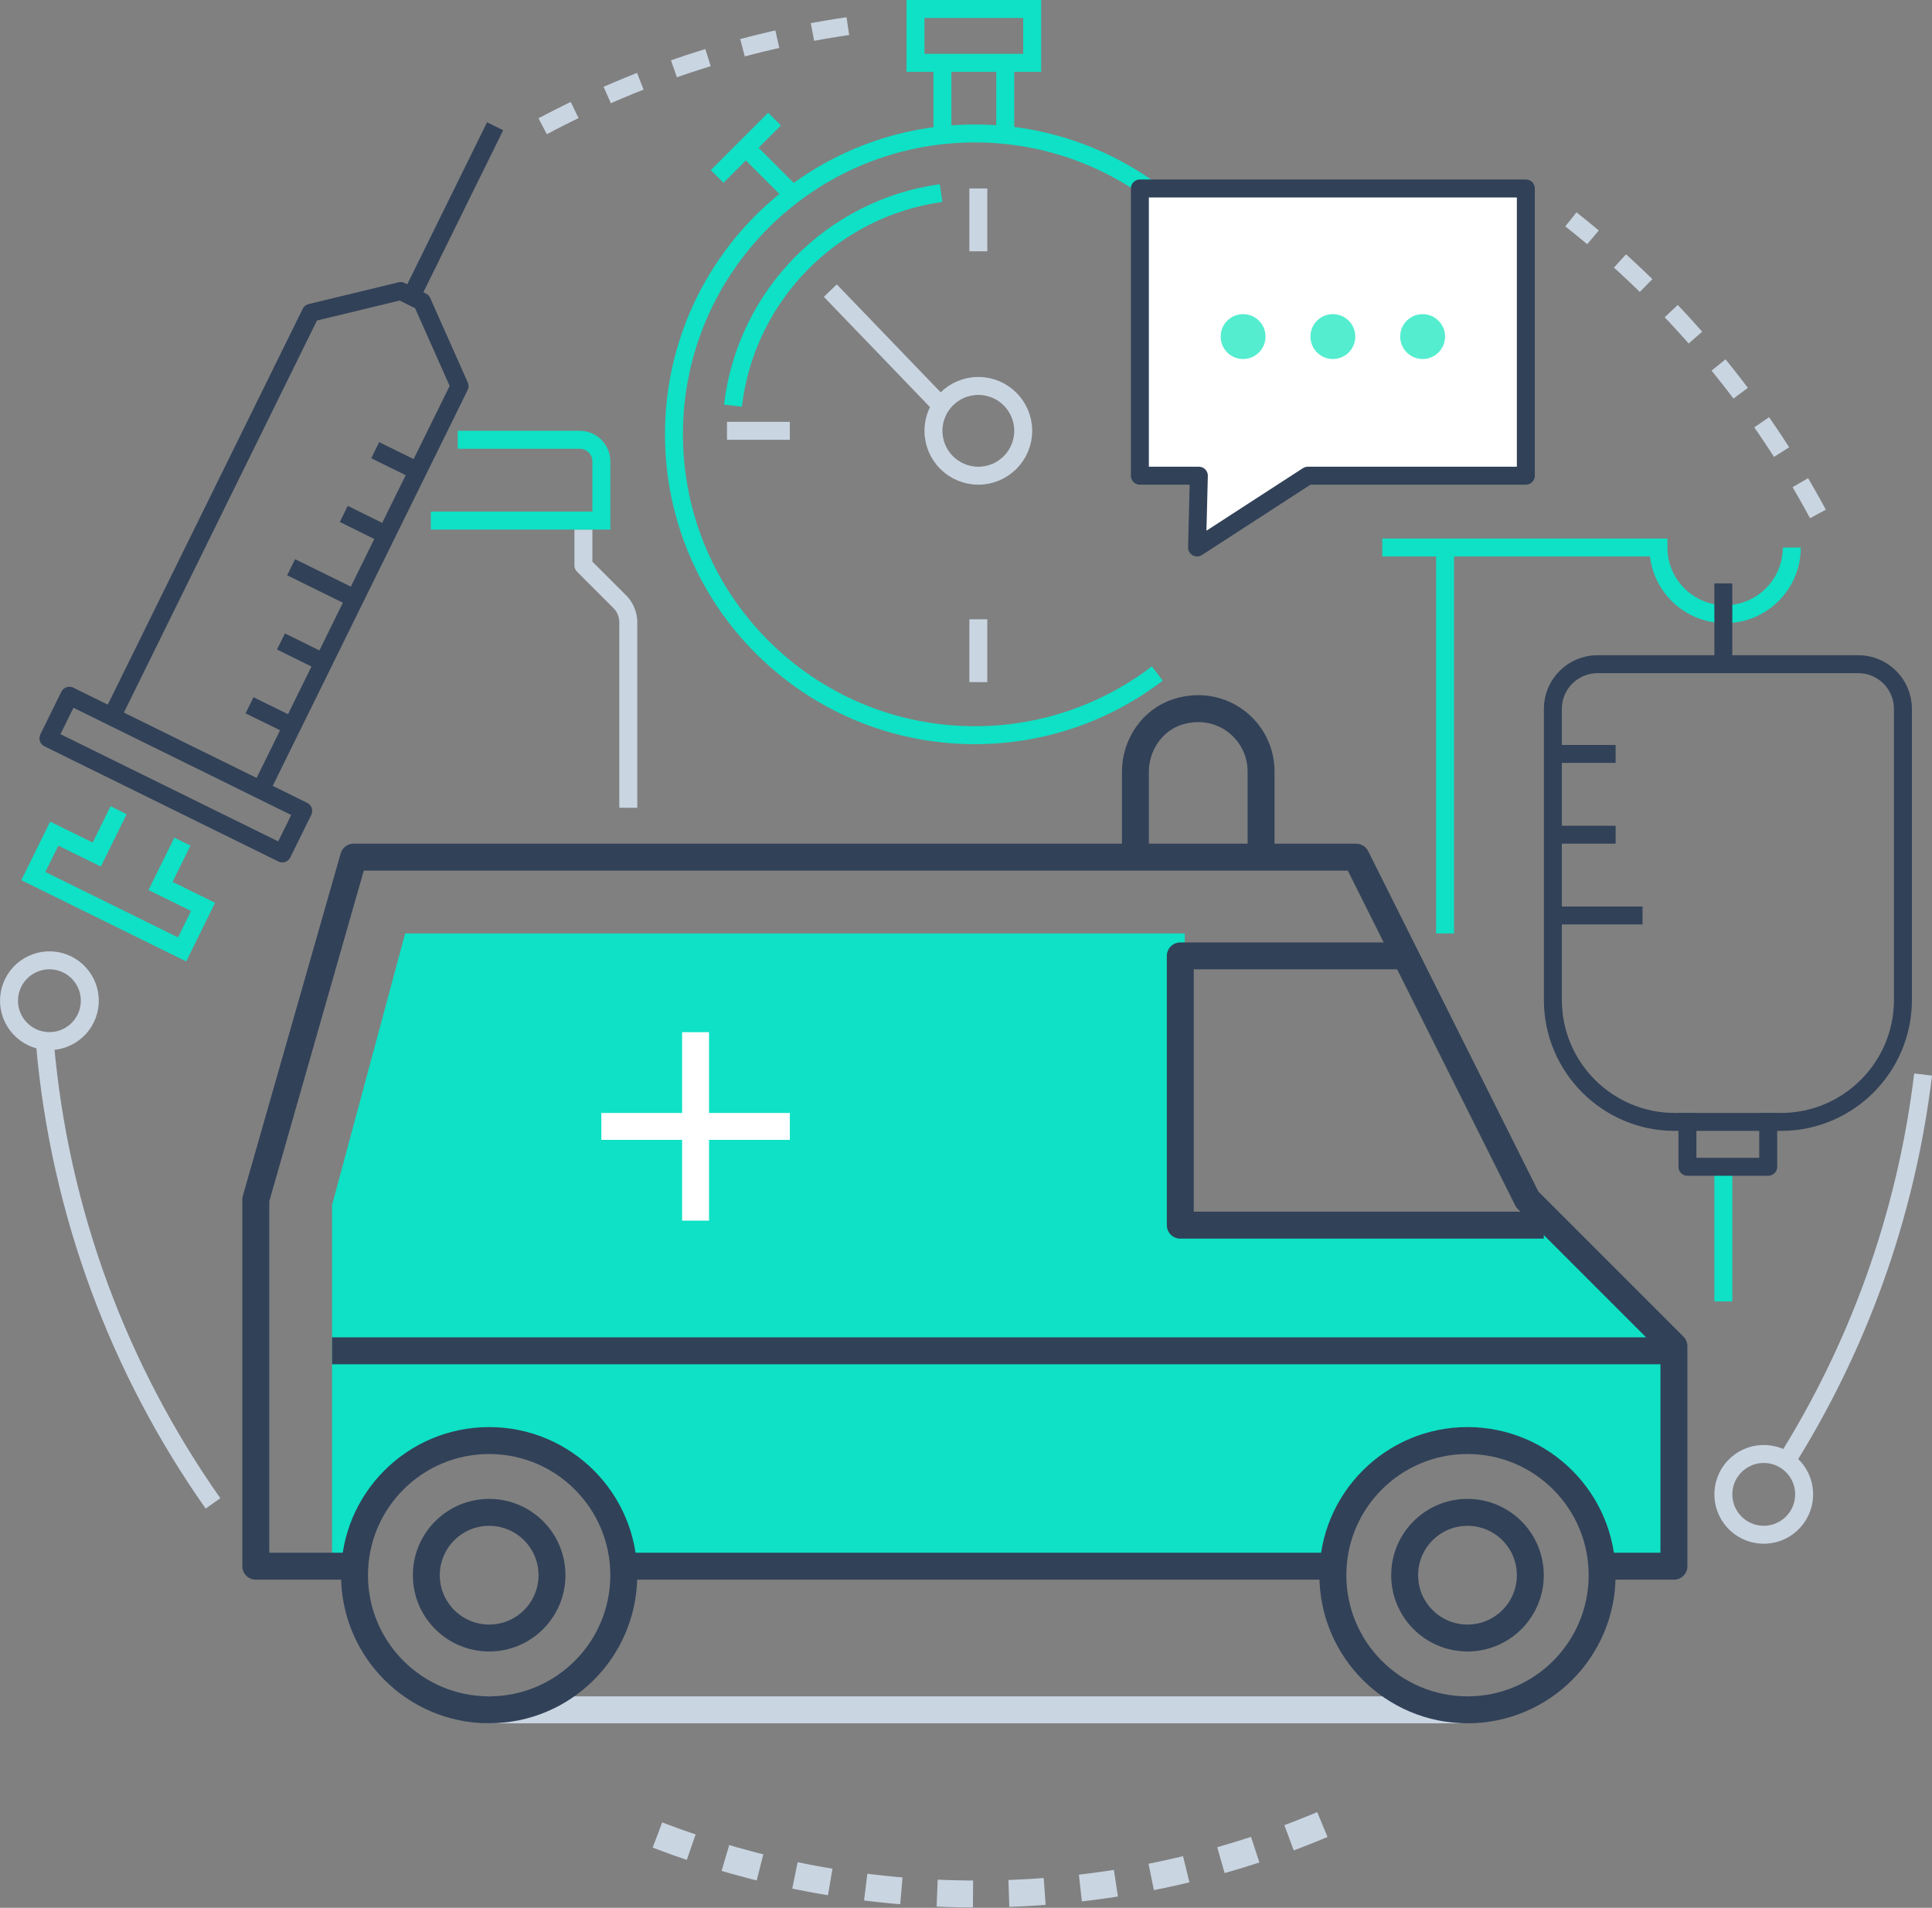 <?xml version="1.0" encoding="UTF-8"?> <svg xmlns="http://www.w3.org/2000/svg" width="160" height="158" viewBox="0 0 160 158" fill="none"><rect x="0" y="0" width="160" height="158" fill="#808080" stroke="none"/><g clip-path="url(#clip0_178_1979)"><path d="M142.725 123.584C142.629 125.428 144.048 127.004 145.892 127.1C147.735 127.197 149.311 125.777 149.408 123.934C149.504 122.09 148.085 120.514 146.241 120.418C144.398 120.321 142.822 121.741 142.725 123.584Z" stroke="#CAD5E2" stroke-width="1.487" stroke-linejoin="round"></path><path d="M0.751 82.702C0.654 84.545 2.074 86.121 3.917 86.218C5.761 86.314 7.337 84.895 7.433 83.051C7.53 81.208 6.11 79.632 4.267 79.535C2.423 79.439 0.847 80.859 0.751 82.702Z" stroke="#CAD5E2" stroke-width="1.487" stroke-linejoin="round"></path><path d="M40.139 141.603H121.161" stroke="#CAD5E2" stroke-width="2.23" stroke-linejoin="round"></path><path d="M128.861 101.835H98.118V77.306H33.553L27.502 99.791V130.082H29.583C30.096 124.425 34.868 119.995 40.681 119.995C46.494 119.995 51.266 124.425 51.779 130.082H110.672C111.185 124.425 115.957 119.995 121.77 119.995C127.583 119.995 132.355 124.425 132.868 130.082H139V111.922L128.861 101.835Z" fill="#0EE1C5"></path><path d="M94.029 71.359V63.933C94.029 61.688 95.427 59.607 97.567 58.946C101.15 57.831 104.436 60.477 104.436 63.889V71.359" stroke="#314158" stroke-width="2.23" stroke-linejoin="round"></path><path d="M27.502 111.87H138.257" stroke="#314158" stroke-width="2.23" stroke-linejoin="round"></path><path d="M132.31 129.71H138.628V111.483L126.483 99.338L112.307 70.987H29.286L21.184 99.338V129.71H28.988" stroke="#314158" stroke-width="2.23" stroke-linejoin="round"></path><path d="M51.289 129.71H110.011" stroke="#314158" stroke-width="2.23" stroke-linejoin="round"></path><path d="M40.509 141.603C46.667 141.603 51.659 136.611 51.659 130.453C51.659 124.295 46.667 119.303 40.509 119.303C34.351 119.303 29.359 124.295 29.359 130.453C29.359 136.611 34.351 141.603 40.509 141.603Z" stroke="#314158" stroke-width="2.23" stroke-linejoin="round"></path><path d="M121.533 141.603C127.691 141.603 132.682 136.611 132.682 130.453C132.682 124.295 127.691 119.303 121.533 119.303C115.375 119.303 110.383 124.295 110.383 130.453C110.383 136.611 115.375 141.603 121.533 141.603Z" stroke="#314158" stroke-width="2.23" stroke-linejoin="round"></path><path d="M40.51 135.657C43.384 135.657 45.713 133.327 45.713 130.453C45.713 127.58 43.384 125.25 40.51 125.25C37.636 125.25 35.307 127.58 35.307 130.453C35.307 133.327 37.636 135.657 40.51 135.657Z" stroke="#314158" stroke-width="2.23" stroke-linejoin="round"></path><path d="M121.531 135.657C124.405 135.657 126.735 133.327 126.735 130.453C126.735 127.58 124.405 125.25 121.531 125.25C118.658 125.25 116.328 127.58 116.328 130.453C116.328 133.327 118.658 135.657 121.531 135.657Z" stroke="#314158" stroke-width="2.23" stroke-linejoin="round"></path><path d="M127.851 101.464H97.746V79.164H115.957" stroke="#314158" stroke-width="2.23" stroke-linejoin="round"></path><path d="M57.605 85.482V101.092" stroke="white" stroke-width="2.23" stroke-linejoin="round"></path><path d="M49.801 93.287H65.41" stroke="white" stroke-width="2.23" stroke-linejoin="round"></path><path d="M142.719 96.631V107.781" stroke="#0EE1C5" stroke-width="1.487" stroke-miterlimit="10"></path><path d="M148.39 45.342C148.39 48.39 145.915 50.865 142.868 50.865C139.82 50.865 137.345 48.39 137.345 45.342H114.473" stroke="#0EE1C5" stroke-width="1.487" stroke-miterlimit="10"></path><path d="M119.676 45.342V77.305" stroke="#0EE1C5" stroke-width="1.487" stroke-miterlimit="10"></path><path d="M147.483 92.915H138.704C133.129 92.915 128.602 88.388 128.602 82.813V58.7C128.602 56.663 130.26 55.006 132.297 55.006H153.897C155.934 55.006 157.592 56.663 157.592 58.7V82.813C157.592 88.388 153.065 92.915 147.49 92.915H147.483Z" stroke="#314158" stroke-width="1.487" stroke-linejoin="round"></path><path d="M146.436 92.171V96.631H139.746V92.171" stroke="#314158" stroke-width="1.487" stroke-linejoin="round"></path><path d="M142.719 48.315V55.005" stroke="#314158" stroke-width="1.487" stroke-linejoin="round"></path><path d="M133.799 62.438H128.596" stroke="#314158" stroke-width="1.487" stroke-linejoin="round"></path><path d="M133.799 69.128H128.596" stroke="#314158" stroke-width="1.487" stroke-linejoin="round"></path><path d="M136.029 75.818H128.596" stroke="#314158" stroke-width="1.487" stroke-linejoin="round"></path><path d="M9.821 67.099L8.015 70.771L4.492 69.039L2.76 72.555L15.084 78.628L16.816 75.105L13.293 73.373L15.106 69.701" stroke="#0EE1C5" stroke-width="1.487" stroke-miterlimit="10"></path><path d="M9.264 59.354L25.736 25.904L33.184 24.105L34.945 24.975L38.06 31.977L21.588 65.427" stroke="#314158" stroke-width="1.487" stroke-linejoin="round"></path><path d="M25.111 67.157L5.746 57.62L4.012 61.141L23.377 70.678L25.111 67.157Z" stroke="#314158" stroke-width="1.487" stroke-linejoin="round"></path><path d="M34.068 24.537L41.004 10.458" stroke="#314158" stroke-width="1.487" stroke-linejoin="round"></path><path d="M31.072 37.284L34.596 39.016" stroke="#314158" stroke-width="1.487" stroke-linejoin="round"></path><path d="M28.471 42.562L31.994 44.301" stroke="#314158" stroke-width="1.487" stroke-linejoin="round"></path><path d="M23.268 53.124L26.791 54.864" stroke="#314158" stroke-width="1.487" stroke-linejoin="round"></path><path d="M20.666 58.41L24.189 60.142" stroke="#314158" stroke-width="1.487" stroke-linejoin="round"></path><path d="M24.109 46.977L29.394 49.579" stroke="#314158" stroke-width="1.487" stroke-linejoin="round"></path><path d="M52.033 66.899V51.542C52.033 50.903 51.78 50.286 51.327 49.832L48.316 46.822V43.856" stroke="#CAD5E2" stroke-width="1.487" stroke-linejoin="round"></path><path d="M35.68 43.112H49.803V38.221C49.803 37.225 49 36.422 48.004 36.422H37.91" stroke="#0EE1C5" stroke-width="1.487" stroke-miterlimit="10"></path><path d="M60.699 33.598C61.77 24.492 68.891 17.244 77.937 15.988" stroke="#0EE1C5" stroke-width="1.487" stroke-miterlimit="10"></path><path d="M75.817 5.203L85.481 5.203V0.743L75.817 0.743V5.203Z" stroke="#0EE1C5" stroke-width="1.487" stroke-miterlimit="10"></path><path d="M83.25 5.203V11.15" stroke="#0EE1C5" stroke-width="1.487" stroke-miterlimit="10"></path><path d="M78.047 11.15V5.203" stroke="#0EE1C5" stroke-width="1.487" stroke-miterlimit="10"></path><path d="M61.768 12.235L65.328 15.795" stroke="#0EE1C5" stroke-width="1.487" stroke-miterlimit="10"></path><path d="M59.391 14.614L64.141 9.864" stroke="#0EE1C5" stroke-width="1.487" stroke-miterlimit="10"></path><path d="M81.021 39.396C83.074 39.396 84.738 37.732 84.738 35.679C84.738 33.627 83.074 31.963 81.021 31.963C78.969 31.963 77.305 33.627 77.305 35.679C77.305 37.732 78.969 39.396 81.021 39.396Z" stroke="#CAD5E2" stroke-width="1.487" stroke-linejoin="round"></path><path d="M77.936 33.598L68.764 24.068" stroke="#CAD5E2" stroke-width="1.487" stroke-linejoin="round"></path><path d="M81.022 15.609V20.813" stroke="#CAD5E2" stroke-width="1.487" stroke-linejoin="round"></path><path d="M81.022 56.492V51.289" stroke="#CAD5E2" stroke-width="1.487" stroke-linejoin="round"></path><path d="M60.207 35.679H65.41" stroke="#CAD5E2" stroke-width="1.487" stroke-linejoin="round"></path><path d="M95.842 55.779C91.65 58.983 86.41 60.886 80.731 60.886C66.972 60.886 55.815 49.728 55.815 35.969C55.815 22.21 66.972 11.053 80.731 11.053C86.803 11.053 92.371 13.231 96.697 16.844" stroke="#0EE1C5" stroke-width="1.487" stroke-miterlimit="10"></path><path d="M94.4 39.396H99.284L99.135 45.342L108.308 39.396H126.363V15.609H94.4V39.396Z" fill="white"></path><path d="M94.4 39.396H99.284L99.135 45.342L108.308 39.396H126.363V15.609H94.4V39.396Z" stroke="#314158" stroke-width="1.487" stroke-linejoin="round"></path><path d="M102.948 29.733C103.974 29.733 104.806 28.901 104.806 27.874C104.806 26.848 103.974 26.016 102.948 26.016C101.922 26.016 101.09 26.848 101.09 27.874C101.09 28.901 101.922 29.733 102.948 29.733Z" fill="#54EDCF"></path><path d="M110.382 29.733C111.408 29.733 112.24 28.901 112.24 27.874C112.24 26.848 111.408 26.016 110.382 26.016C109.355 26.016 108.523 26.848 108.523 27.874C108.523 28.901 109.355 29.733 110.382 29.733Z" fill="#54EDCF"></path><path d="M117.815 29.733C118.842 29.733 119.674 28.901 119.674 27.874C119.674 26.848 118.842 26.016 117.815 26.016C116.789 26.016 115.957 26.848 115.957 27.874C115.957 28.901 116.789 29.733 117.815 29.733Z" fill="#54EDCF"></path><path d="M3.717 86.359C4.936 100.482 9.916 113.535 17.639 124.507" stroke="#CAD5E2" stroke-width="1.487" stroke-linejoin="round"></path><path d="M70.214 2.163C60.565 3.575 51.489 6.749 43.32 11.343" stroke="#CAD5E2" stroke-width="1.487" stroke-linejoin="round" stroke-dasharray="2.97 2.97"></path><path d="M150.552 42.562C145.46 33.092 138.473 24.79 130.096 18.166" stroke="#CAD5E2" stroke-width="1.487" stroke-linejoin="round" stroke-dasharray="2.97 2.97"></path><path d="M147.764 121.281C153.814 111.722 157.843 100.758 159.263 88.991" stroke="#CAD5E2" stroke-width="1.487" stroke-linejoin="round"></path><path d="M54.449 151.972C62.656 155.124 71.575 156.856 80.897 156.856C91.4 156.856 101.39 154.663 110.436 150.708" stroke="#CAD5E2" stroke-width="2.23" stroke-linejoin="round" stroke-dasharray="2.97 2.97"></path></g><defs><clipPath id="clip0_178_1979"><rect width="160" height="157.963" fill="white"></rect></clipPath></defs></svg> 